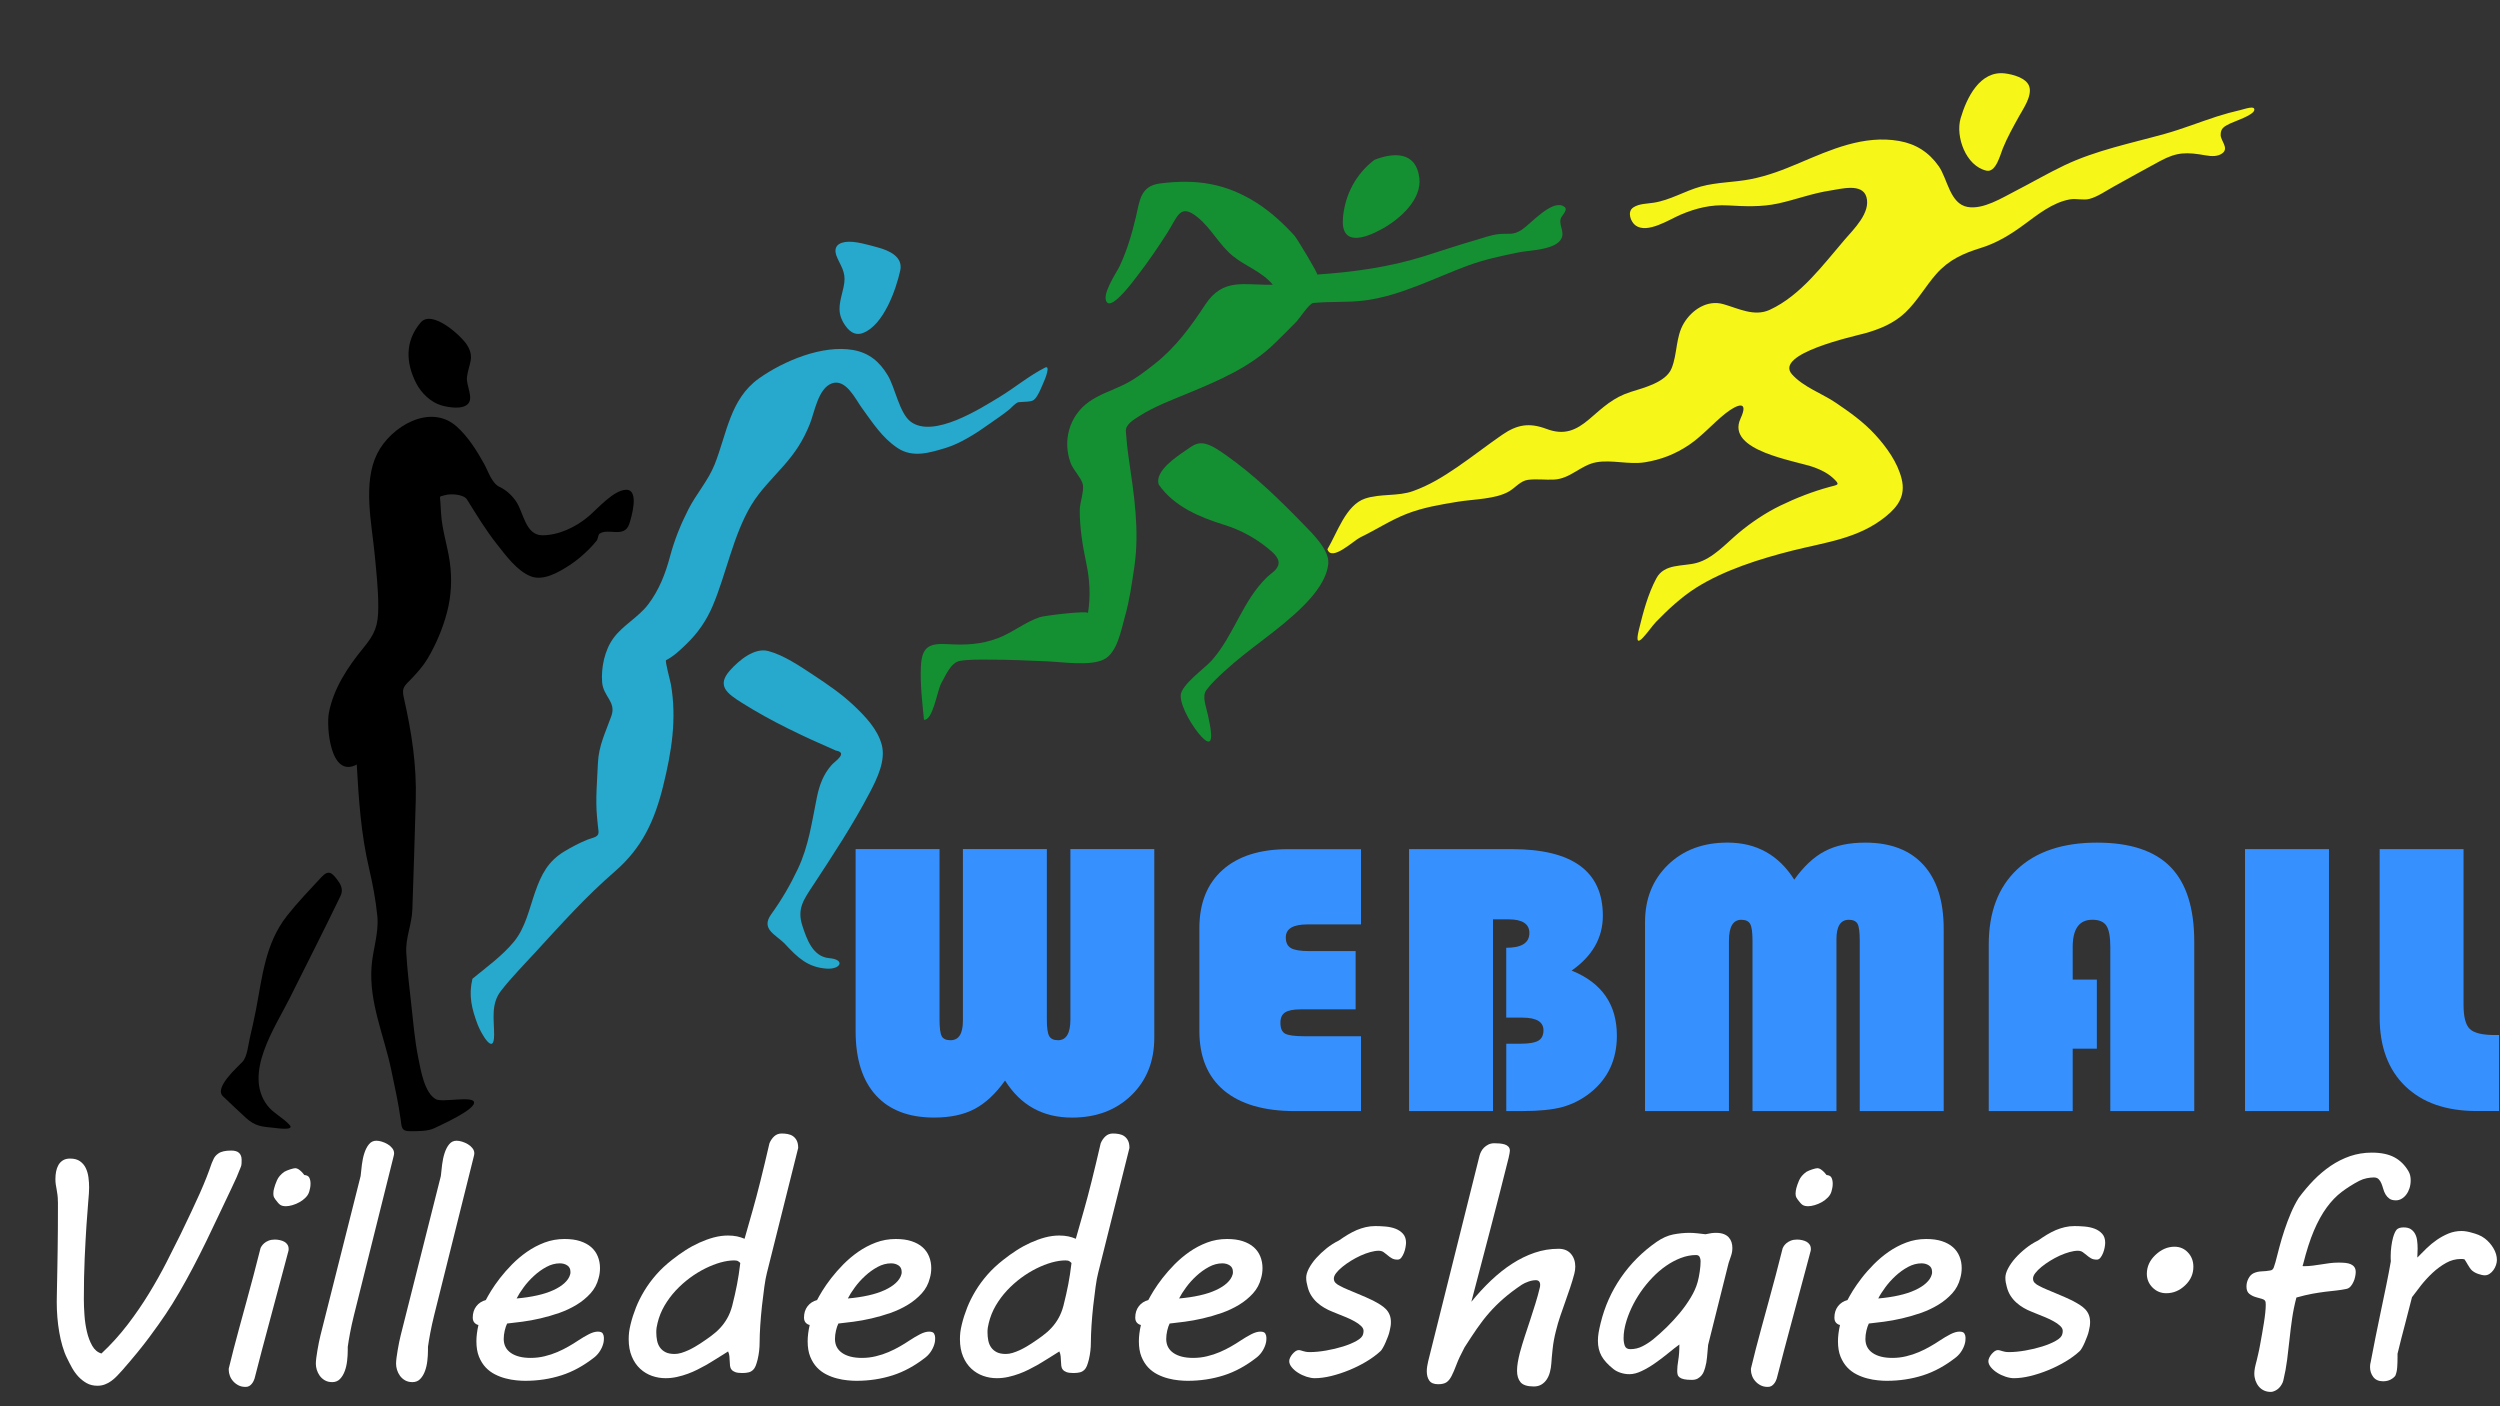<?xml version="1.0" encoding="utf-8"?>
<!-- Generator: Adobe Illustrator 17.0.0, SVG Export Plug-In . SVG Version: 6.00 Build 0)  -->
<!DOCTYPE svg PUBLIC "-//W3C//DTD SVG 1.1//EN" "http://www.w3.org/Graphics/SVG/1.1/DTD/svg11.dtd">
<svg version="1.1" id="Calque_1" xmlns="http://www.w3.org/2000/svg" xmlns:xlink="http://www.w3.org/1999/xlink" x="0px" y="0px"
	 width="80px" height="45px" viewBox="0 0 80 45" enable-background="new 0 0 80 45" xml:space="preserve">
<rect x="0" y="0" width="80" height="45" fill="#333333" stroke="none"/>
<g id="HATCH">
	<path d="M7.143,35.089c-0.316-0.268,0.456-0.938,0.619-1.114c0.148-0.16,0.183-0.545,0.232-0.757
		c0.067-0.294,0.136-0.588,0.193-0.884c0.207-1.071,0.296-2.135,0.994-3.025c0.338-0.43,0.725-0.832,1.097-1.233
		c0.235-0.254,0.343-0.161,0.543,0.115c0.109,0.151,0.159,0.304,0.077,0.476c-0.528,1.096-1.082,2.18-1.624,3.268
		c-0.469,0.941-1.491,2.41-0.723,3.435C8.74,35.62,9.058,35.764,9.268,36c0.169,0.189-0.409,0.1-0.501,0.091
		c-0.4-0.039-0.602-0.051-0.899-0.321C7.623,35.547,7.384,35.317,7.143,35.089z"/>
</g>
<g id="HATCH_1_">
	<path d="M11.416,24.465c0.064,1.13,0.135,2.214,0.393,3.319c0.117,0.504,0.217,1.022,0.266,1.537
		c0.052,0.539-0.149,1.081-0.186,1.615c-0.081,1.154,0.397,2.187,0.628,3.288c0.11,0.525,0.23,1.065,0.304,1.597
		c0.035,0.25,0.019,0.377,0.293,0.377c0.237,0,0.575,0.009,0.788-0.098c0.173-0.086,1.332-0.596,1.266-0.837
		c-0.054-0.196-1.005,0.018-1.21-0.084c-0.375-0.188-0.496-0.947-0.571-1.316c-0.119-0.582-0.164-1.176-0.231-1.765
		c-0.061-0.536-0.124-1.069-0.155-1.608c-0.028-0.491,0.178-0.896,0.195-1.395c0.041-1.156,0.074-2.314,0.108-3.47
		c0.033-1.144-0.13-2.184-0.382-3.3c-0.077-0.34,0.024-0.372,0.258-0.619c0.176-0.185,0.367-0.403,0.498-0.622
		c0.274-0.46,0.493-0.977,0.628-1.496c0.137-0.526,0.162-1.065,0.088-1.601c-0.072-0.516-0.251-1.043-0.28-1.561
		c-0.007-0.124-0.014-0.247-0.023-0.37c-0.017-0.219-0.034-0.152,0.142-0.209c0.184-0.059,0.606-0.032,0.712,0.138
		c0.3,0.483,0.599,0.977,0.952,1.424c0.285,0.36,0.652,0.87,1.098,1.037c0.405,0.152,0.901-0.146,1.238-0.364
		c0.211-0.137,0.433-0.326,0.611-0.504c0.091-0.091,0.172-0.181,0.252-0.281c0.036-0.045,0.046-0.188,0.089-0.218
		c0.28-0.195,0.795,0.156,0.952-0.314c0.067-0.203,0.332-1.092-0.095-1.092c-0.398,0-0.92,0.606-1.209,0.851
		c-0.395,0.336-0.949,0.605-1.474,0.605c-0.548,0-0.603-0.73-0.845-1.085c-0.131-0.192-0.313-0.362-0.526-0.462
		c-0.25-0.117-0.359-0.489-0.491-0.729c-0.231-0.421-0.522-0.882-0.884-1.205c-0.845-0.754-2.109,0-2.542,0.867
		c-0.469,0.938-0.176,2.23-0.081,3.229c0.053,0.556,0.115,1.111,0.115,1.67c0,0.614-0.106,0.868-0.481,1.325
		c-0.496,0.604-0.951,1.293-1.1,2.071C10.44,23.244,10.565,24.921,11.416,24.465z"/>
</g>
<g id="HATCH_2_">
	<path d="M13.454,10.329c0.358-0.448,1.303,0.412,1.49,0.709c0.255,0.404,0.056,0.6,0,1.022c-0.036,0.271,0.218,0.663,0.034,0.862
		c-0.178,0.193-0.628,0.115-0.854,0.05c-0.335-0.096-0.645-0.395-0.803-0.704C12.98,11.605,12.959,10.918,13.454,10.329z"/>
</g>
<g id="HATCH_3_">
	<path fill="#26A9CC" d="M15.118,31.32c-0.129,0.536-0.022,0.962,0.165,1.462c0.103,0.274,0.529,1.03,0.529,0.335
		c0-0.511-0.11-0.988,0.224-1.416c0.339-0.433,0.733-0.834,1.105-1.238c0.823-0.896,1.61-1.777,2.532-2.574
		c0.874-0.756,1.275-1.629,1.549-2.741c0.268-1.089,0.439-2.132,0.248-3.243c-0.02-0.119-0.198-0.757-0.155-0.779
		c0.244-0.127,0.439-0.313,0.636-0.502c0.377-0.361,0.66-0.77,0.862-1.252c0.434-1.035,0.652-2.25,1.229-3.211
		c0.275-0.458,0.673-0.846,1.024-1.245c0.39-0.443,0.629-0.806,0.849-1.349c0.149-0.369,0.265-1.145,0.708-1.3
		c0.447-0.156,0.751,0.504,0.951,0.779c0.343,0.471,0.653,0.961,1.146,1.289c0.486,0.324,1.02,0.155,1.531,0.002
		c0.491-0.147,1.008-0.485,1.42-0.78c0.212-0.151,0.435-0.296,0.635-0.461c0.074-0.062,0.195-0.212,0.291-0.226
		c0.117-0.017,0.388-0.001,0.482-0.07c0.14-0.101,0.277-0.483,0.347-0.639c0.015-0.032,0.199-0.488,0.017-0.398
		c-0.5,0.25-0.966,0.641-1.447,0.933c-0.62,0.377-2.127,1.343-2.854,0.798c-0.361-0.271-0.498-1.092-0.734-1.484
		c-0.263-0.438-0.599-0.72-1.108-0.81c-0.981-0.173-2.231,0.352-3.014,0.91c-0.926,0.66-1.026,1.769-1.417,2.75
		c-0.209,0.526-0.592,0.947-0.846,1.449c-0.246,0.484-0.441,0.97-0.581,1.494c-0.149,0.556-0.349,1.075-0.7,1.538
		c-0.315,0.413-0.804,0.661-1.109,1.075c-0.284,0.385-0.403,0.949-0.364,1.423c0.037,0.45,0.455,0.619,0.296,1.069
		c-0.187,0.529-0.408,0.945-0.432,1.52c-0.024,0.56-0.081,1.146-0.029,1.705c0.014,0.151,0.028,0.302,0.047,0.453
		c0.027,0.214-0.169,0.208-0.356,0.284c-0.251,0.103-0.488,0.227-0.721,0.366c-0.534,0.317-0.75,0.74-0.951,1.313
		c-0.186,0.532-0.308,1.133-0.672,1.579C16.079,30.582,15.569,30.949,15.118,31.32z"/>
</g>
<g id="HATCH_4_">
	<path fill="#26A9CC" d="M26.745,24.017c-1.026-0.446-2.053-0.927-3-1.524c-0.475-0.299-0.829-0.549-0.379-1.048
		c0.284-0.314,0.773-0.729,1.218-0.612c0.5,0.132,1.019,0.487,1.446,0.769c0.447,0.295,0.891,0.596,1.282,0.965
		c0.369,0.349,0.774,0.765,0.906,1.274c0.129,0.498-0.152,1.076-0.38,1.511c-0.539,1.031-1.181,2.006-1.819,2.978
		c-0.3,0.456-0.52,0.747-0.344,1.291c0.144,0.444,0.337,0.994,0.862,1.04c0.523,0.046,0.367,0.366-0.086,0.335
		c-0.602-0.042-0.925-0.352-1.322-0.779c-0.288-0.309-0.803-0.473-0.448-0.964c0.329-0.455,0.612-0.942,0.852-1.451
		c0.347-0.736,0.445-1.493,0.606-2.281c0.081-0.396,0.206-0.745,0.479-1.048C26.733,24.349,27.144,24.088,26.745,24.017z"/>
</g>
<g id="HATCH_5_">
	<path fill="#26A9CC" d="M28.806,8.665c-0.137,0.614-0.531,1.727-1.179,1.986c-0.29,0.116-0.494-0.079-0.636-0.323
		c-0.231-0.397-0.093-0.705,0-1.126c0.093-0.419-0.016-0.57-0.19-0.933c-0.134-0.279-0.069-0.475,0.24-0.524
		c0.303-0.048,0.758,0.095,1.053,0.174C28.446,8.014,28.911,8.216,28.806,8.665z"/>
</g>
<g id="HATCH_6_">
	<path fill="#149033" d="M29.567,23.031c-0.055-0.565-0.124-1.137-0.098-1.706c0.03-0.644,0.276-0.75,0.885-0.711
		c0.539,0.034,1.064,0.004,1.573-0.19c0.483-0.184,0.855-0.506,1.342-0.673c0.157-0.054,1.56-0.221,1.546-0.131
		c0.088-0.549,0.059-1.065-0.056-1.608c-0.116-0.549-0.207-1.114-0.207-1.677c0-0.242,0.138-0.603,0.101-0.821
		c-0.034-0.201-0.311-0.479-0.389-0.689c-0.27-0.719-0.049-1.516,0.583-1.967c0.326-0.233,0.73-0.363,1.089-0.535
		c0.369-0.177,0.695-0.427,1.016-0.68c0.668-0.526,1.149-1.184,1.611-1.888c0.58-0.884,1.255-0.62,2.167-0.644
		c-0.355-0.427-0.86-0.579-1.278-0.919c-0.435-0.355-0.688-0.879-1.123-1.235c-0.574-0.47-0.641-0.029-0.98,0.501
		C37.052,7.923,36.737,8.383,36.4,8.82c-0.09,0.117-0.775,1.056-0.969,0.862c-0.219-0.219,0.311-0.975,0.403-1.176
		c0.231-0.501,0.384-1.007,0.51-1.543c0.128-0.545,0.146-1.013,0.78-1.093c1.153-0.146,2.094-0.008,3.082,0.617
		c0.446,0.282,0.86,0.661,1.213,1.05c0.093,0.103,0.777,1.245,0.731,1.248c1.144-0.076,2.298-0.236,3.397-0.578
		c0.551-0.172,1.101-0.36,1.656-0.519c0.249-0.072,0.506-0.171,0.764-0.197c0.328-0.033,0.446,0.05,0.738-0.144
		c0.267-0.178,0.92-0.926,1.299-0.762c0.185,0.08,0.072,0.202-0.028,0.347c-0.144,0.209,0.102,0.459-0.006,0.692
		c-0.174,0.377-1.02,0.381-1.355,0.449c-0.574,0.116-1.122,0.231-1.672,0.436c-1.062,0.396-2.14,0.96-3.274,1.106
		c-0.542,0.07-1.1,0.025-1.646,0.081c-0.128,0.013-0.436,0.489-0.533,0.592c-0.213,0.225-0.439,0.439-0.658,0.658
		c-0.788,0.788-1.804,1.219-2.813,1.637c-0.537,0.223-1.088,0.427-1.579,0.742c-0.169,0.108-0.43,0.262-0.413,0.481
		c0.023,0.277,0.048,0.554,0.088,0.829c0.171,1.17,0.357,2.331,0.183,3.51c-0.079,0.533-0.154,1.075-0.303,1.595
		c-0.118,0.412-0.243,1.163-0.683,1.368c-0.45,0.209-1.266,0.079-1.747,0.057c-0.657-0.03-1.319-0.059-1.977-0.057
		c-0.286,0.001-0.596-0.008-0.878,0.042c-0.283,0.05-0.454,0.476-0.59,0.714C29.989,22.1,29.85,23.072,29.567,23.031L29.567,23.031z
		"/>
</g>
<g id="HATCH_7_">
	<path fill="#149033" d="M38.528,15.381L38.528,15.381z"/>
</g>
<g id="HATCH_8_">
	<path fill="#149033" d="M37.078,15.504c-0.133-0.427,0.566-0.887,0.857-1.084c0.191-0.129,0.328-0.257,0.56-0.232
		c0.239,0.025,0.524,0.228,0.715,0.362c0.922,0.644,1.73,1.434,2.511,2.238c0.278,0.285,0.826,0.817,0.784,1.249
		c-0.049,0.504-0.43,0.978-0.774,1.327c-0.776,0.788-1.736,1.364-2.548,2.115c-0.205,0.189-0.409,0.376-0.577,0.599
		c-0.154,0.203-0.005,0.544,0.043,0.784c0.048,0.239,0.301,1.235-0.189,0.725c-0.261-0.271-0.678-0.937-0.678-1.325
		c0-0.339,0.774-0.877,0.996-1.13c0.723-0.824,0.982-1.913,1.778-2.673c0.137-0.131,0.275-0.187,0.343-0.361
		c0.087-0.223-0.177-0.431-0.328-0.554c-0.403-0.33-0.885-0.591-1.383-0.745C38.4,16.554,37.57,16.213,37.078,15.504z"/>
</g>
<g id="HATCH_9_">
	<path fill="#149033" d="M43.984,5.114c-0.584,0.439-0.94,1.104-1.008,1.837c-0.089,0.953,0.695,0.684,1.262,0.368
		c0.551-0.307,1.27-0.931,1.18-1.634C45.31,4.847,44.603,4.872,43.984,5.114z"/>
</g>
<g id="HATCH_10_">
	<path fill="#F7F619" d="M42.477,17.576c0.134,0.41,0.835-0.276,1.053-0.381c0.497-0.238,0.961-0.547,1.477-0.749
		c0.531-0.209,1.082-0.298,1.643-0.391c0.49-0.081,1.222-0.079,1.649-0.336c0.194-0.117,0.363-0.335,0.596-0.364
		c0.283-0.035,0.548,0.005,0.829-0.008c0.531-0.026,0.858-0.464,1.355-0.554c0.498-0.09,1.04,0.082,1.557,0
		c0.519-0.083,0.979-0.263,1.414-0.557c0.431-0.292,0.76-0.686,1.165-1.006c0.38-0.299,0.758-0.431,0.482,0.164
		c-0.483,1.04,1.776,1.347,2.36,1.562c0.214,0.079,0.43,0.185,0.599,0.341c0.246,0.227,0.161,0.211-0.105,0.283
		c-0.554,0.151-1.066,0.351-1.583,0.601c-0.466,0.226-0.937,0.542-1.334,0.875c-0.403,0.338-0.819,0.814-1.341,0.957
		c-0.445,0.122-1.034,0.011-1.292,0.497c-0.272,0.513-0.419,1.082-0.557,1.643c-0.201,0.821,0.331-0.027,0.549-0.253
		c0.38-0.393,0.819-0.799,1.282-1.092c0.902-0.569,2.051-0.928,3.078-1.188c1.059-0.268,2.118-0.38,2.998-1.097
		c0.399-0.325,0.63-0.67,0.502-1.196c-0.129-0.53-0.485-1.022-0.849-1.419c-0.369-0.403-0.809-0.716-1.259-1.02
		c-0.449-0.304-1.032-0.499-1.399-0.907c-0.596-0.662,1.989-1.221,2.329-1.315c0.476-0.132,0.936-0.322,1.298-0.668
		c0.382-0.364,0.641-0.836,0.987-1.229c0.401-0.455,0.867-0.663,1.432-0.837c0.515-0.159,0.961-0.437,1.391-0.754
		c0.433-0.32,0.904-0.698,1.449-0.797c0.209-0.038,0.434,0.037,0.633-0.017c0.264-0.072,0.513-0.25,0.751-0.381
		c0.501-0.277,0.999-0.557,1.503-0.828c0.553-0.298,0.857-0.29,1.47-0.182c0.179,0.031,0.395,0.044,0.542-0.081
		c0.189-0.162-0.068-0.391-0.07-0.571c-0.002-0.211,0.104-0.273,0.307-0.371c0.138-0.067,0.737-0.262,0.769-0.424
		c0.032-0.166-0.304-0.037-0.435-0.007c-0.26,0.06-0.512,0.128-0.766,0.21c-0.551,0.178-1.097,0.397-1.653,0.552
		c-1.081,0.302-2.21,0.526-3.228,1.012c-0.529,0.253-1.033,0.547-1.554,0.815c-0.432,0.221-1.034,0.603-1.537,0.515
		c-0.57-0.1-0.642-0.903-0.925-1.305c-0.316-0.449-0.733-0.714-1.273-0.808c-1.123-0.194-2.169,0.273-3.181,0.703
		c-0.528,0.224-1.01,0.413-1.575,0.523c-0.519,0.101-1.066,0.092-1.576,0.231c-0.526,0.143-0.976,0.436-1.523,0.521
		c-0.212,0.033-0.459,0.026-0.647,0.151c-0.205,0.137-0.081,0.465,0.076,0.577c0.378,0.27,1.076-0.191,1.434-0.344
		c0.497-0.212,0.975-0.329,1.52-0.299c0.543,0.031,1.072,0.055,1.608-0.062c0.559-0.122,1.102-0.33,1.67-0.414
		c0.338-0.05,1.024-0.248,1.154,0.209c0.142,0.498-0.403,1.023-0.692,1.358c-0.702,0.816-1.41,1.79-2.399,2.249
		c-0.5,0.232-1.014-0.047-1.494-0.182c-0.512-0.143-1.001,0.184-1.258,0.612c-0.265,0.441-0.202,0.979-0.394,1.448
		c-0.182,0.446-0.897,0.62-1.308,0.751c-0.56,0.178-0.88,0.49-1.313,0.861c-0.435,0.373-0.814,0.534-1.375,0.324
		c-0.556-0.208-0.94-0.148-1.434,0.194c-0.484,0.335-0.947,0.697-1.433,1.03c-0.454,0.31-0.893,0.579-1.41,0.764
		c-0.489,0.175-1.04,0.075-1.53,0.238C43.064,16.159,42.787,17.062,42.477,17.576z"/>
</g>
<g id="HATCH_11_">
	<path fill="#F7F619" d="M63.569,5.462c0.299,0.063,0.435-0.499,0.52-0.71c0.146-0.361,0.328-0.681,0.515-1.021
		c0.135-0.246,0.434-0.665,0.331-0.968c-0.092-0.272-0.532-0.385-0.779-0.414c-0.799-0.094-1.223,0.776-1.417,1.439
		C62.571,4.367,62.904,5.313,63.569,5.462z"/>
</g>
<g enable-background="new    ">
	<path fill="#FFFFFF" d="M1.852,38.452c0-0.079-0.004-0.15-0.012-0.211c-0.008-0.062-0.018-0.12-0.027-0.175
		c-0.01-0.055-0.02-0.108-0.028-0.161c-0.008-0.054-0.012-0.111-0.012-0.175c0-0.082,0.007-0.163,0.022-0.241
		c0.015-0.077,0.04-0.147,0.075-0.209c0.035-0.061,0.082-0.11,0.142-0.148s0.136-0.058,0.229-0.058c0.133,0,0.239,0.028,0.318,0.085
		c0.08,0.056,0.141,0.128,0.184,0.216c0.043,0.088,0.072,0.188,0.087,0.299c0.015,0.111,0.022,0.222,0.022,0.331
		c0,0.096-0.009,0.245-0.028,0.447c-0.018,0.202-0.037,0.454-0.057,0.756c-0.02,0.302-0.039,0.652-0.057,1.05
		c-0.018,0.398-0.027,0.838-0.027,1.318c0,0.152,0.007,0.323,0.02,0.51c0.013,0.188,0.04,0.366,0.08,0.535
		c0.04,0.169,0.096,0.317,0.169,0.445c0.073,0.128,0.171,0.21,0.294,0.246c0.305-0.285,0.584-0.594,0.838-0.925
		c0.254-0.332,0.483-0.667,0.689-1.005c0.206-0.339,0.392-0.67,0.558-0.995s0.315-0.622,0.448-0.891
		c0.126-0.262,0.24-0.5,0.341-0.714s0.192-0.412,0.274-0.595c0.081-0.183,0.152-0.353,0.214-0.51s0.117-0.31,0.167-0.455
		c0.014-0.033,0.035-0.081,0.065-0.145c0.03-0.063,0.078-0.117,0.145-0.164c0.086-0.063,0.224-0.095,0.413-0.095
		c0.116,0,0.201,0.025,0.254,0.077s0.08,0.124,0.08,0.217c0,0.033,0,0.072-0.002,0.116c-0.001,0.045-0.011,0.086-0.027,0.122
		c-0.076,0.202-0.177,0.434-0.304,0.694c-0.126,0.261-0.257,0.536-0.393,0.828c-0.129,0.275-0.264,0.557-0.403,0.844
		c-0.14,0.286-0.282,0.568-0.428,0.846c-0.146,0.276-0.292,0.542-0.44,0.796c-0.147,0.253-0.292,0.486-0.435,0.698
		c-0.126,0.189-0.299,0.433-0.518,0.729c-0.219,0.297-0.509,0.652-0.871,1.066c-0.056,0.063-0.113,0.124-0.169,0.182
		c-0.057,0.059-0.116,0.11-0.179,0.157c-0.063,0.046-0.131,0.084-0.204,0.111c-0.073,0.028-0.153,0.043-0.239,0.043
		c-0.133,0-0.249-0.028-0.349-0.085s-0.188-0.127-0.266-0.211c-0.078-0.085-0.145-0.179-0.202-0.281
		c-0.056-0.103-0.108-0.202-0.154-0.299c-0.06-0.119-0.11-0.25-0.151-0.393c-0.042-0.143-0.076-0.291-0.102-0.445
		c-0.027-0.154-0.047-0.312-0.06-0.473s-0.02-0.319-0.02-0.476c0-0.02,0-0.078,0.002-0.177c0.001-0.098,0.004-0.224,0.007-0.378
		s0.006-0.329,0.01-0.524s0.007-0.4,0.01-0.614c0.003-0.214,0.005-0.433,0.007-0.657c0.001-0.224,0.002-0.438,0.002-0.644V38.452z"
		/>
	<path fill="#FFFFFF" d="M7.475,43.174c0.05-0.192,0.109-0.417,0.179-0.672c0.07-0.256,0.144-0.525,0.222-0.812
		c0.078-0.285,0.157-0.577,0.236-0.875c0.08-0.299,0.154-0.589,0.224-0.871c0.003-0.013,0.015-0.035,0.035-0.066
		c0.02-0.032,0.048-0.063,0.084-0.095s0.083-0.059,0.139-0.082c0.057-0.023,0.123-0.035,0.199-0.035
		c0.056,0,0.111,0.006,0.164,0.018s0.101,0.029,0.142,0.052c0.042,0.023,0.075,0.055,0.1,0.093c0.024,0.038,0.037,0.082,0.037,0.132
		c0,0.01,0,0.021,0,0.032s-0.002,0.022-0.005,0.032l-0.14,0.527c-0.156,0.59-0.314,1.183-0.475,1.775
		c-0.161,0.594-0.318,1.189-0.47,1.786c-0.007,0.021-0.017,0.045-0.03,0.075c-0.013,0.029-0.032,0.06-0.055,0.089
		c-0.023,0.03-0.052,0.055-0.084,0.075c-0.033,0.02-0.073,0.029-0.12,0.029c-0.086,0-0.163-0.017-0.229-0.052
		s-0.123-0.079-0.169-0.132c-0.047-0.053-0.082-0.111-0.104-0.174c-0.023-0.063-0.035-0.123-0.035-0.18c0-0.017,0-0.031,0-0.045
		c0-0.013,0.003-0.027,0.01-0.044L7.475,43.174z M8.773,38.024c0.017-0.069,0.046-0.154,0.09-0.254
		c0.043-0.1,0.119-0.188,0.229-0.269c0.053-0.03,0.118-0.058,0.194-0.082s0.131-0.037,0.164-0.037s0.067,0.012,0.102,0.034
		c0.035,0.023,0.065,0.049,0.092,0.075c0.033,0.033,0.064,0.069,0.094,0.109c0.083,0.007,0.137,0.036,0.162,0.09
		c0.025,0.053,0.037,0.116,0.037,0.188c0,0.054-0.005,0.102-0.015,0.145c-0.01,0.043-0.018,0.078-0.025,0.104
		c-0.02,0.069-0.058,0.134-0.114,0.191c-0.057,0.059-0.121,0.107-0.194,0.149c-0.073,0.041-0.149,0.074-0.229,0.097
		c-0.08,0.023-0.149,0.035-0.209,0.035c-0.077,0-0.135-0.014-0.177-0.04s-0.094-0.083-0.157-0.169
		c-0.037-0.05-0.057-0.089-0.063-0.117c-0.005-0.028-0.007-0.052-0.007-0.072c0-0.036,0.002-0.068,0.007-0.097
		C8.761,38.078,8.767,38.051,8.773,38.024z"/>
	<path fill="#FFFFFF" d="M11.581,37.264c0.017-0.133,0.043-0.256,0.08-0.368c0.037-0.113,0.085-0.207,0.147-0.281
		c0.061-0.075,0.14-0.112,0.236-0.112c0.053,0,0.112,0.01,0.177,0.03c0.064,0.02,0.126,0.047,0.184,0.082
		c0.058,0.034,0.107,0.077,0.146,0.127c0.04,0.05,0.06,0.104,0.06,0.164c0,0.026-0.005,0.057-0.015,0.092s-0.018,0.069-0.025,0.102
		l-1.244,4.985c-0.05,0.199-0.091,0.389-0.125,0.569s-0.058,0.329-0.074,0.445v0.119c0,0.1-0.007,0.209-0.02,0.326
		c-0.013,0.118-0.038,0.228-0.075,0.328c-0.037,0.102-0.087,0.186-0.152,0.254c-0.064,0.068-0.148,0.102-0.251,0.102
		c-0.089,0-0.167-0.019-0.234-0.057s-0.121-0.087-0.164-0.146c-0.043-0.061-0.075-0.124-0.095-0.192
		c-0.02-0.067-0.03-0.132-0.03-0.191c0-0.053,0.005-0.118,0.015-0.196c0.01-0.078,0.022-0.159,0.037-0.243
		c0.015-0.085,0.031-0.17,0.047-0.254c0.017-0.085,0.033-0.158,0.05-0.222l1.284-5.094C11.551,37.519,11.564,37.396,11.581,37.264z"
		/>
	<path fill="#FFFFFF" d="M14.148,37.264c0.017-0.133,0.043-0.256,0.08-0.368c0.037-0.113,0.085-0.207,0.147-0.281
		c0.061-0.075,0.14-0.112,0.236-0.112c0.053,0,0.112,0.01,0.177,0.03c0.064,0.02,0.126,0.047,0.184,0.082
		c0.058,0.034,0.107,0.077,0.146,0.127c0.04,0.05,0.06,0.104,0.06,0.164c0,0.026-0.005,0.057-0.015,0.092s-0.018,0.069-0.025,0.102
		l-1.244,4.985c-0.05,0.199-0.091,0.389-0.125,0.569s-0.058,0.329-0.074,0.445v0.119c0,0.1-0.007,0.209-0.02,0.326
		c-0.013,0.118-0.038,0.228-0.075,0.328c-0.037,0.102-0.087,0.186-0.152,0.254c-0.064,0.068-0.148,0.102-0.251,0.102
		c-0.089,0-0.167-0.019-0.234-0.057s-0.121-0.087-0.164-0.146c-0.043-0.061-0.075-0.124-0.095-0.192
		c-0.02-0.067-0.03-0.132-0.03-0.191c0-0.053,0.005-0.118,0.015-0.196c0.01-0.078,0.022-0.159,0.037-0.243
		c0.015-0.085,0.031-0.17,0.047-0.254c0.017-0.085,0.033-0.158,0.05-0.222l1.284-5.094C14.118,37.519,14.131,37.396,14.148,37.264z"
		/>
	<path fill="#FFFFFF" d="M15.128,42.163c0-0.143,0.038-0.264,0.114-0.363c0.076-0.099,0.178-0.165,0.304-0.198
		c0.037-0.073,0.093-0.172,0.169-0.296c0.077-0.125,0.171-0.26,0.284-0.406c0.113-0.146,0.242-0.292,0.386-0.439
		c0.145-0.147,0.304-0.282,0.478-0.403c0.174-0.121,0.361-0.22,0.562-0.296s0.414-0.114,0.64-0.114c0.192,0,0.36,0.022,0.502,0.069
		s0.261,0.111,0.354,0.194s0.163,0.182,0.209,0.296s0.07,0.238,0.07,0.37c0,0.113-0.015,0.221-0.045,0.323
		c-0.046,0.187-0.133,0.349-0.259,0.488c-0.126,0.139-0.274,0.261-0.445,0.365s-0.357,0.191-0.558,0.262
		c-0.201,0.069-0.401,0.127-0.602,0.174c-0.201,0.046-0.394,0.082-0.58,0.106c-0.186,0.025-0.347,0.044-0.483,0.058
		c-0.03,0.06-0.056,0.135-0.077,0.227c-0.021,0.091-0.032,0.18-0.032,0.266c0,0.192,0.076,0.342,0.229,0.448
		c0.152,0.105,0.363,0.159,0.632,0.159c0.156,0,0.305-0.018,0.448-0.053c0.143-0.034,0.278-0.079,0.406-0.134
		c0.127-0.055,0.248-0.114,0.361-0.18c0.113-0.064,0.215-0.128,0.309-0.191c0.119-0.079,0.233-0.146,0.341-0.201
		s0.203-0.082,0.286-0.082s0.136,0.021,0.159,0.063c0.023,0.041,0.035,0.085,0.035,0.132c0,0.026,0,0.052-0.002,0.076
		c-0.001,0.025-0.004,0.046-0.007,0.063c-0.017,0.087-0.05,0.173-0.1,0.259s-0.113,0.161-0.189,0.224
		c-0.345,0.272-0.699,0.466-1.063,0.582s-0.75,0.175-1.162,0.175c-0.08,0-0.173-0.005-0.281-0.016
		c-0.107-0.01-0.22-0.029-0.336-0.06c-0.116-0.029-0.23-0.072-0.343-0.129s-0.213-0.131-0.301-0.224
		c-0.088-0.094-0.159-0.208-0.214-0.344c-0.055-0.136-0.082-0.3-0.082-0.492c0-0.156,0.021-0.33,0.065-0.522
		c-0.043-0.007-0.084-0.029-0.122-0.067S15.128,42.236,15.128,42.163z M18.244,40.785c0.006-0.017,0.01-0.031,0.01-0.045
		c0-0.013,0-0.027,0-0.044c0-0.09-0.033-0.157-0.1-0.202s-0.146-0.067-0.239-0.067c-0.146,0-0.29,0.039-0.43,0.115
		c-0.141,0.076-0.274,0.171-0.398,0.286c-0.125,0.114-0.235,0.236-0.331,0.368c-0.097,0.131-0.171,0.249-0.224,0.355
		c0.239-0.021,0.458-0.053,0.657-0.098c0.199-0.044,0.373-0.101,0.52-0.169c0.147-0.067,0.267-0.144,0.358-0.229
		S18.217,40.882,18.244,40.785z"/>
	<path fill="#FFFFFF" d="M20.179,42.377c0.043-0.179,0.101-0.357,0.172-0.537c0.071-0.179,0.16-0.356,0.266-0.532
		c0.106-0.176,0.232-0.348,0.378-0.515c0.146-0.168,0.317-0.327,0.513-0.48c0.132-0.105,0.272-0.206,0.42-0.301
		c0.147-0.095,0.298-0.177,0.45-0.246c0.153-0.069,0.306-0.125,0.46-0.167c0.154-0.041,0.306-0.062,0.455-0.062
		c0.11,0,0.207,0.009,0.292,0.027c0.084,0.018,0.165,0.044,0.241,0.077c0.033-0.116,0.122-0.429,0.266-0.936
		c0.145-0.508,0.321-1.214,0.53-2.119c0.037-0.09,0.088-0.164,0.154-0.225c0.066-0.06,0.146-0.089,0.239-0.089
		c0.066,0,0.131,0.006,0.194,0.018s0.12,0.034,0.169,0.069s0.089,0.082,0.119,0.142s0.045,0.138,0.045,0.234l-1,3.994
		c-0.03,0.113-0.058,0.265-0.084,0.455c-0.026,0.191-0.051,0.393-0.075,0.604c-0.023,0.213-0.042,0.423-0.055,0.63
		s-0.02,0.386-0.02,0.534c0,0.187-0.021,0.37-0.064,0.553c-0.02,0.079-0.041,0.146-0.062,0.201c-0.022,0.055-0.051,0.1-0.087,0.135
		c-0.037,0.034-0.082,0.06-0.137,0.074s-0.124,0.022-0.207,0.022c-0.096,0-0.171-0.01-0.224-0.03
		c-0.053-0.02-0.093-0.047-0.119-0.082c-0.027-0.034-0.042-0.074-0.047-0.119s-0.008-0.093-0.01-0.145
		c-0.002-0.051-0.005-0.104-0.01-0.159s-0.019-0.106-0.042-0.156c-0.04,0.026-0.095,0.062-0.165,0.104
		c-0.069,0.043-0.14,0.087-0.211,0.132s-0.139,0.086-0.202,0.124s-0.109,0.065-0.139,0.082c-0.076,0.043-0.163,0.089-0.259,0.137
		c-0.096,0.049-0.2,0.094-0.311,0.135s-0.227,0.075-0.348,0.102c-0.121,0.027-0.243,0.04-0.366,0.04
		c-0.149,0-0.295-0.024-0.436-0.074c-0.141-0.05-0.267-0.126-0.378-0.229c-0.111-0.103-0.2-0.232-0.266-0.391
		c-0.066-0.157-0.1-0.342-0.1-0.555c0-0.076,0.004-0.151,0.013-0.226C20.14,42.554,20.156,42.471,20.179,42.377z M21.041,42.338
		c-0.027,0.1-0.04,0.195-0.04,0.288c0,0.097,0.008,0.187,0.025,0.271c0.017,0.084,0.047,0.158,0.092,0.221
		c0.044,0.063,0.104,0.114,0.179,0.152c0.075,0.038,0.172,0.057,0.292,0.057c0.066,0,0.138-0.011,0.214-0.034
		s0.152-0.053,0.227-0.087c0.074-0.035,0.144-0.071,0.209-0.109c0.064-0.038,0.12-0.072,0.167-0.103
		c0.126-0.083,0.243-0.164,0.351-0.244c0.107-0.079,0.205-0.165,0.291-0.258c0.086-0.093,0.162-0.197,0.226-0.312
		c0.065-0.114,0.117-0.246,0.157-0.396c0.033-0.133,0.062-0.254,0.087-0.363s0.047-0.216,0.067-0.32
		c0.02-0.104,0.038-0.212,0.055-0.321c0.016-0.109,0.033-0.23,0.049-0.363c-0.017-0.02-0.039-0.039-0.067-0.057
		c-0.028-0.019-0.071-0.027-0.127-0.027c-0.133,0-0.279,0.022-0.438,0.066c-0.159,0.045-0.323,0.109-0.49,0.192
		s-0.332,0.184-0.493,0.303c-0.161,0.12-0.31,0.253-0.448,0.4c-0.138,0.148-0.258,0.31-0.361,0.485
		C21.162,41.956,21.087,42.142,21.041,42.338z"/>
	<path fill="#FFFFFF" d="M25.728,42.163c0-0.143,0.038-0.264,0.114-0.363c0.076-0.099,0.178-0.165,0.304-0.198
		c0.037-0.073,0.093-0.172,0.169-0.296c0.077-0.125,0.171-0.26,0.284-0.406c0.113-0.146,0.242-0.292,0.386-0.439
		c0.145-0.147,0.304-0.282,0.478-0.403c0.174-0.121,0.361-0.22,0.562-0.296s0.414-0.114,0.64-0.114c0.192,0,0.36,0.022,0.502,0.069
		s0.261,0.111,0.354,0.194s0.163,0.182,0.209,0.296s0.07,0.238,0.07,0.37c0,0.113-0.015,0.221-0.045,0.323
		c-0.046,0.187-0.133,0.349-0.259,0.488c-0.126,0.139-0.274,0.261-0.445,0.365s-0.357,0.191-0.558,0.262
		c-0.201,0.069-0.401,0.127-0.602,0.174c-0.201,0.046-0.394,0.082-0.58,0.106c-0.186,0.025-0.347,0.044-0.483,0.058
		c-0.03,0.06-0.056,0.135-0.077,0.227c-0.021,0.091-0.032,0.18-0.032,0.266c0,0.192,0.076,0.342,0.229,0.448
		c0.152,0.105,0.363,0.159,0.632,0.159c0.156,0,0.305-0.018,0.448-0.053c0.143-0.034,0.278-0.079,0.406-0.134
		c0.127-0.055,0.248-0.114,0.361-0.18c0.113-0.064,0.215-0.128,0.309-0.191c0.119-0.079,0.233-0.146,0.341-0.201
		s0.203-0.082,0.286-0.082s0.136,0.021,0.159,0.063c0.023,0.041,0.035,0.085,0.035,0.132c0,0.026,0,0.052-0.002,0.076
		c-0.001,0.025-0.004,0.046-0.007,0.063c-0.017,0.087-0.05,0.173-0.1,0.259s-0.113,0.161-0.189,0.224
		c-0.345,0.272-0.699,0.466-1.063,0.582s-0.75,0.175-1.162,0.175c-0.08,0-0.173-0.005-0.281-0.016
		c-0.107-0.01-0.22-0.029-0.336-0.06c-0.116-0.029-0.23-0.072-0.343-0.129s-0.213-0.131-0.301-0.224
		c-0.088-0.094-0.159-0.208-0.214-0.344c-0.055-0.136-0.082-0.3-0.082-0.492c0-0.156,0.021-0.33,0.065-0.522
		c-0.043-0.007-0.084-0.029-0.122-0.067S25.728,42.236,25.728,42.163z M28.843,40.785c0.006-0.017,0.01-0.031,0.01-0.045
		c0-0.013,0-0.027,0-0.044c0-0.09-0.033-0.157-0.1-0.202s-0.146-0.067-0.239-0.067c-0.146,0-0.29,0.039-0.43,0.115
		c-0.141,0.076-0.274,0.171-0.398,0.286c-0.125,0.114-0.235,0.236-0.331,0.368c-0.097,0.131-0.171,0.249-0.224,0.355
		c0.239-0.021,0.458-0.053,0.657-0.098c0.199-0.044,0.373-0.101,0.52-0.169c0.147-0.067,0.267-0.144,0.358-0.229
		S28.816,40.882,28.843,40.785z"/>
	<path fill="#FFFFFF" d="M30.779,42.377c0.043-0.179,0.101-0.357,0.172-0.537c0.071-0.179,0.16-0.356,0.266-0.532
		c0.106-0.176,0.232-0.348,0.378-0.515c0.146-0.168,0.317-0.327,0.513-0.48c0.132-0.105,0.272-0.206,0.42-0.301
		c0.147-0.095,0.298-0.177,0.45-0.246c0.153-0.069,0.306-0.125,0.46-0.167c0.154-0.041,0.306-0.062,0.455-0.062
		c0.11,0,0.207,0.009,0.292,0.027c0.084,0.018,0.165,0.044,0.241,0.077c0.033-0.116,0.122-0.429,0.266-0.936
		c0.145-0.508,0.321-1.214,0.53-2.119c0.037-0.09,0.088-0.164,0.154-0.225c0.066-0.06,0.146-0.089,0.239-0.089
		c0.066,0,0.131,0.006,0.194,0.018s0.12,0.034,0.169,0.069s0.089,0.082,0.119,0.142s0.045,0.138,0.045,0.234l-1,3.994
		c-0.03,0.113-0.058,0.265-0.084,0.455c-0.026,0.191-0.051,0.393-0.075,0.604c-0.023,0.213-0.042,0.423-0.055,0.63
		s-0.02,0.386-0.02,0.534c0,0.187-0.021,0.37-0.064,0.553c-0.02,0.079-0.041,0.146-0.062,0.201c-0.022,0.055-0.051,0.1-0.087,0.135
		c-0.037,0.034-0.082,0.06-0.137,0.074s-0.124,0.022-0.207,0.022c-0.096,0-0.171-0.01-0.224-0.03
		c-0.053-0.02-0.093-0.047-0.119-0.082c-0.027-0.034-0.042-0.074-0.047-0.119s-0.008-0.093-0.01-0.145
		c-0.002-0.051-0.005-0.104-0.01-0.159s-0.019-0.106-0.042-0.156c-0.04,0.026-0.095,0.062-0.165,0.104
		c-0.069,0.043-0.14,0.087-0.211,0.132s-0.139,0.086-0.202,0.124s-0.109,0.065-0.139,0.082c-0.076,0.043-0.163,0.089-0.259,0.137
		c-0.096,0.049-0.2,0.094-0.311,0.135s-0.227,0.075-0.348,0.102c-0.121,0.027-0.243,0.04-0.366,0.04
		c-0.149,0-0.295-0.024-0.436-0.074c-0.141-0.05-0.267-0.126-0.378-0.229c-0.111-0.103-0.2-0.232-0.266-0.391
		c-0.066-0.157-0.1-0.342-0.1-0.555c0-0.076,0.004-0.151,0.013-0.226C30.74,42.554,30.756,42.471,30.779,42.377z M31.64,42.338
		c-0.027,0.1-0.04,0.195-0.04,0.288c0,0.097,0.008,0.187,0.025,0.271c0.017,0.084,0.047,0.158,0.092,0.221
		c0.044,0.063,0.104,0.114,0.179,0.152c0.075,0.038,0.172,0.057,0.292,0.057c0.066,0,0.138-0.011,0.214-0.034
		s0.152-0.053,0.227-0.087c0.074-0.035,0.144-0.071,0.209-0.109c0.064-0.038,0.12-0.072,0.167-0.103
		c0.126-0.083,0.243-0.164,0.351-0.244c0.107-0.079,0.205-0.165,0.291-0.258c0.086-0.093,0.162-0.197,0.226-0.312
		c0.065-0.114,0.117-0.246,0.157-0.396c0.033-0.133,0.062-0.254,0.087-0.363s0.047-0.216,0.067-0.32
		c0.02-0.104,0.038-0.212,0.055-0.321c0.016-0.109,0.033-0.23,0.049-0.363c-0.017-0.02-0.039-0.039-0.067-0.057
		c-0.028-0.019-0.071-0.027-0.127-0.027c-0.133,0-0.279,0.022-0.438,0.066c-0.159,0.045-0.323,0.109-0.49,0.192
		s-0.332,0.184-0.493,0.303c-0.161,0.12-0.31,0.253-0.448,0.4c-0.138,0.148-0.258,0.31-0.361,0.485
		C31.761,41.956,31.687,42.142,31.64,42.338z"/>
	<path fill="#FFFFFF" d="M36.328,42.163c0-0.143,0.038-0.264,0.114-0.363c0.076-0.099,0.178-0.165,0.304-0.198
		c0.037-0.073,0.093-0.172,0.169-0.296c0.077-0.125,0.171-0.26,0.284-0.406c0.113-0.146,0.242-0.292,0.386-0.439
		c0.145-0.147,0.304-0.282,0.478-0.403c0.174-0.121,0.361-0.22,0.562-0.296s0.414-0.114,0.64-0.114c0.192,0,0.36,0.022,0.502,0.069
		s0.261,0.111,0.354,0.194s0.163,0.182,0.209,0.296s0.07,0.238,0.07,0.37c0,0.113-0.015,0.221-0.045,0.323
		c-0.046,0.187-0.133,0.349-0.259,0.488c-0.126,0.139-0.274,0.261-0.445,0.365s-0.357,0.191-0.558,0.262
		c-0.201,0.069-0.401,0.127-0.602,0.174c-0.201,0.046-0.394,0.082-0.58,0.106c-0.186,0.025-0.347,0.044-0.483,0.058
		c-0.03,0.06-0.056,0.135-0.077,0.227c-0.021,0.091-0.032,0.18-0.032,0.266c0,0.192,0.076,0.342,0.229,0.448
		c0.152,0.105,0.363,0.159,0.632,0.159c0.156,0,0.305-0.018,0.448-0.053c0.143-0.034,0.278-0.079,0.406-0.134
		c0.127-0.055,0.248-0.114,0.361-0.18c0.113-0.064,0.215-0.128,0.309-0.191c0.119-0.079,0.233-0.146,0.341-0.201
		s0.203-0.082,0.286-0.082s0.136,0.021,0.159,0.063c0.023,0.041,0.035,0.085,0.035,0.132c0,0.026,0,0.052-0.002,0.076
		c-0.002,0.025-0.004,0.046-0.008,0.063c-0.017,0.087-0.05,0.173-0.1,0.259s-0.113,0.161-0.189,0.224
		c-0.345,0.272-0.699,0.466-1.063,0.582s-0.75,0.175-1.162,0.175c-0.08,0-0.173-0.005-0.281-0.016
		c-0.107-0.01-0.22-0.029-0.336-0.06c-0.116-0.029-0.23-0.072-0.343-0.129s-0.213-0.131-0.301-0.224
		c-0.088-0.094-0.159-0.208-0.214-0.344c-0.055-0.136-0.082-0.3-0.082-0.492c0-0.156,0.021-0.33,0.065-0.522
		c-0.043-0.007-0.084-0.029-0.122-0.067S36.328,42.236,36.328,42.163z M39.443,40.785c0.006-0.017,0.01-0.031,0.01-0.045
		c0-0.013,0-0.027,0-0.044c0-0.09-0.033-0.157-0.1-0.202s-0.146-0.067-0.239-0.067c-0.146,0-0.29,0.039-0.43,0.115
		c-0.141,0.076-0.274,0.171-0.398,0.286c-0.125,0.114-0.235,0.236-0.331,0.368c-0.097,0.131-0.171,0.249-0.224,0.355
		c0.239-0.021,0.458-0.053,0.657-0.098c0.199-0.044,0.373-0.101,0.52-0.169c0.147-0.067,0.267-0.144,0.358-0.229
		S39.416,40.882,39.443,40.785z"/>
	<path fill="#FFFFFF" d="M41.553,43.203c0.026,0,0.051,0.003,0.072,0.01s0.046,0.015,0.072,0.022
		c0.026,0.009,0.057,0.016,0.09,0.022s0.076,0.01,0.129,0.01c0.156,0,0.329-0.017,0.521-0.05c0.19-0.033,0.37-0.076,0.54-0.129
		c0.169-0.053,0.314-0.113,0.436-0.182s0.189-0.139,0.206-0.212c0.01-0.039,0.015-0.074,0.015-0.104
		c0-0.056-0.027-0.109-0.082-0.161s-0.123-0.101-0.206-0.146c-0.083-0.047-0.173-0.09-0.269-0.13
		c-0.097-0.04-0.187-0.076-0.27-0.109l-0.169-0.069c-0.086-0.033-0.171-0.074-0.254-0.122s-0.16-0.104-0.231-0.167
		c-0.071-0.063-0.134-0.137-0.188-0.221c-0.055-0.085-0.096-0.182-0.122-0.291c-0.014-0.047-0.024-0.093-0.032-0.14
		c-0.009-0.047-0.013-0.096-0.013-0.149c0-0.086,0.029-0.185,0.087-0.296c0.059-0.111,0.136-0.222,0.234-0.331
		c0.098-0.109,0.209-0.214,0.333-0.313c0.125-0.1,0.255-0.182,0.391-0.248c0.1-0.07,0.196-0.133,0.289-0.189
		s0.187-0.104,0.281-0.145c0.094-0.039,0.19-0.071,0.288-0.094c0.098-0.023,0.202-0.035,0.312-0.035c0.1,0,0.207,0.005,0.323,0.015
		s0.222,0.033,0.318,0.069c0.096,0.037,0.177,0.091,0.241,0.162s0.098,0.167,0.098,0.286c0,0.036-0.006,0.085-0.016,0.145
		s-0.026,0.119-0.05,0.179s-0.051,0.111-0.084,0.154s-0.073,0.064-0.12,0.064c-0.076,0-0.139-0.015-0.188-0.045
		c-0.05-0.029-0.095-0.062-0.135-0.097s-0.081-0.067-0.124-0.097c-0.043-0.03-0.097-0.045-0.159-0.045
		c-0.077,0-0.165,0.014-0.267,0.042s-0.205,0.066-0.311,0.114c-0.106,0.049-0.21,0.104-0.312,0.167s-0.192,0.128-0.273,0.194
		c-0.082,0.066-0.147,0.132-0.197,0.196c-0.049,0.064-0.074,0.123-0.074,0.177c0,0.057,0.019,0.103,0.055,0.139
		c0.036,0.037,0.083,0.068,0.14,0.095c0.072,0.04,0.156,0.08,0.251,0.119c0.095,0.04,0.19,0.08,0.286,0.12
		c0.097,0.039,0.19,0.079,0.281,0.119s0.17,0.076,0.236,0.109c0.09,0.047,0.17,0.092,0.241,0.137s0.132,0.094,0.182,0.146
		c0.05,0.054,0.088,0.113,0.114,0.18c0.027,0.066,0.04,0.145,0.04,0.233c0,0.043-0.003,0.087-0.01,0.13s-0.017,0.093-0.03,0.148
		c-0.01,0.05-0.027,0.108-0.052,0.175c-0.025,0.066-0.052,0.132-0.08,0.196c-0.027,0.064-0.057,0.123-0.087,0.174
		c-0.029,0.052-0.055,0.086-0.074,0.103c-0.13,0.119-0.282,0.231-0.458,0.336s-0.359,0.195-0.55,0.273s-0.382,0.14-0.572,0.187
		c-0.191,0.046-0.366,0.069-0.525,0.069c-0.079,0-0.167-0.016-0.264-0.047c-0.096-0.032-0.185-0.073-0.266-0.125
		c-0.082-0.051-0.149-0.109-0.204-0.176s-0.082-0.133-0.082-0.199c0-0.033,0.01-0.07,0.029-0.112
		c0.021-0.041,0.045-0.079,0.075-0.114c0.029-0.035,0.062-0.064,0.097-0.09C41.491,43.216,41.523,43.203,41.553,43.203z"/>
	<path fill="#FFFFFF" d="M49.082,44.367c-0.206,0-0.347-0.045-0.423-0.134c-0.076-0.09-0.114-0.213-0.114-0.368
		c0-0.083,0.008-0.173,0.024-0.269c0.017-0.097,0.038-0.196,0.064-0.299c0.047-0.176,0.1-0.351,0.157-0.525
		c0.058-0.174,0.116-0.35,0.174-0.527c0.059-0.177,0.115-0.354,0.17-0.532c0.055-0.177,0.104-0.355,0.146-0.534
		c0.003-0.017,0.005-0.038,0.005-0.065c0-0.046-0.012-0.082-0.035-0.109c-0.022-0.026-0.058-0.039-0.104-0.039
		c-0.072,0-0.151,0.015-0.236,0.045c-0.084,0.029-0.155,0.063-0.211,0.099c-0.223,0.149-0.418,0.297-0.585,0.443
		c-0.168,0.146-0.321,0.298-0.46,0.457c-0.14,0.159-0.271,0.33-0.396,0.511c-0.125,0.181-0.255,0.379-0.392,0.594
		c-0.115,0.216-0.202,0.399-0.258,0.55c-0.057,0.151-0.109,0.273-0.157,0.366s-0.102,0.16-0.162,0.201
		c-0.06,0.041-0.148,0.063-0.269,0.063c-0.133,0-0.227-0.038-0.281-0.114c-0.055-0.077-0.082-0.176-0.082-0.299
		c0-0.097,0.016-0.204,0.045-0.323l1.643-6.577c0.01-0.04,0.026-0.083,0.05-0.129c0.022-0.047,0.055-0.09,0.094-0.13
		c0.04-0.039,0.088-0.072,0.143-0.1c0.055-0.026,0.116-0.039,0.187-0.039c0.053,0,0.109,0.002,0.169,0.007s0.113,0.016,0.162,0.03
		c0.048,0.015,0.088,0.039,0.119,0.072s0.047,0.076,0.047,0.129c0,0.014-0.003,0.041-0.01,0.082
		c-0.007,0.042-0.017,0.089-0.029,0.142c-0.18,0.72-0.371,1.47-0.575,2.249s-0.41,1.567-0.619,2.363
		c0.202-0.249,0.413-0.477,0.632-0.685c0.219-0.207,0.443-0.386,0.674-0.534c0.23-0.149,0.47-0.267,0.717-0.351
		c0.247-0.085,0.504-0.127,0.769-0.127c0.17,0,0.301,0.054,0.394,0.161c0.093,0.108,0.14,0.245,0.14,0.41
		c0,0.077-0.011,0.151-0.03,0.225c-0.04,0.152-0.085,0.303-0.135,0.45s-0.101,0.296-0.154,0.445
		c-0.053,0.148-0.105,0.301-0.159,0.455c-0.053,0.154-0.1,0.313-0.139,0.475c-0.054,0.209-0.09,0.407-0.109,0.595
		c-0.021,0.188-0.033,0.338-0.04,0.45c-0.007,0.097-0.021,0.189-0.045,0.278c-0.023,0.09-0.058,0.169-0.102,0.236
		c-0.045,0.068-0.102,0.123-0.17,0.164C49.256,44.347,49.175,44.367,49.082,44.367z"/>
	<path fill="#FFFFFF" d="M53.671,43.87c0-0.097,0.011-0.212,0.034-0.346c0.023-0.135,0.035-0.302,0.035-0.5
		c-0.109,0.079-0.23,0.174-0.363,0.283s-0.271,0.214-0.413,0.313s-0.284,0.184-0.426,0.251c-0.141,0.068-0.272,0.103-0.396,0.103
		c-0.1,0-0.194-0.016-0.283-0.045c-0.09-0.03-0.166-0.069-0.229-0.119c-0.176-0.14-0.303-0.279-0.381-0.418
		c-0.077-0.14-0.116-0.302-0.116-0.488c0-0.082,0.007-0.169,0.022-0.258c0.015-0.09,0.037-0.192,0.066-0.309
		c0.127-0.524,0.343-1.01,0.649-1.455c0.308-0.446,0.688-0.827,1.143-1.143c0.176-0.122,0.352-0.201,0.527-0.236
		c0.176-0.034,0.35-0.052,0.522-0.052c0.076,0,0.162,0.005,0.257,0.015c0.094,0.01,0.18,0.021,0.256,0.03
		c0.076-0.017,0.139-0.028,0.187-0.035s0.099-0.01,0.152-0.01c0.099,0,0.182,0.014,0.248,0.04s0.12,0.062,0.159,0.106
		c0.04,0.045,0.069,0.097,0.088,0.154c0.018,0.059,0.027,0.119,0.027,0.182c0,0.086-0.014,0.169-0.04,0.246
		c-0.026,0.078-0.054,0.157-0.08,0.236l-0.656,2.622c-0.014,0.143-0.025,0.273-0.035,0.393c-0.01,0.12-0.03,0.23-0.06,0.334
		c-0.01,0.029-0.022,0.066-0.037,0.111c-0.016,0.045-0.039,0.088-0.072,0.13c-0.033,0.041-0.075,0.077-0.125,0.106
		c-0.05,0.03-0.114,0.045-0.193,0.045c-0.104,0-0.186-0.007-0.247-0.02c-0.062-0.014-0.108-0.032-0.142-0.058
		c-0.033-0.024-0.055-0.055-0.064-0.089C53.676,43.957,53.671,43.916,53.671,43.87z M52.019,42.367
		c-0.014,0.047-0.027,0.113-0.043,0.199c-0.015,0.086-0.021,0.173-0.021,0.259c0,0.09,0.013,0.17,0.039,0.241
		s0.085,0.107,0.175,0.107c0.139,0,0.27-0.031,0.391-0.093s0.234-0.135,0.341-0.221c0.143-0.116,0.287-0.247,0.436-0.391
		c0.147-0.145,0.286-0.296,0.418-0.455c0.131-0.159,0.247-0.323,0.348-0.49c0.102-0.168,0.176-0.334,0.222-0.5
		c0.026-0.097,0.049-0.207,0.067-0.334c0.019-0.126,0.027-0.238,0.027-0.338c0-0.043-0.01-0.085-0.03-0.127
		c-0.02-0.041-0.058-0.063-0.114-0.063c-0.162,0-0.326,0.032-0.49,0.095c-0.164,0.063-0.322,0.147-0.475,0.254
		c-0.153,0.106-0.298,0.231-0.436,0.376c-0.138,0.144-0.264,0.298-0.376,0.462c-0.113,0.165-0.21,0.334-0.291,0.508
		S52.062,42.201,52.019,42.367z"/>
	<path fill="#FFFFFF" d="M56.184,43.174c0.05-0.192,0.109-0.417,0.179-0.672c0.07-0.256,0.144-0.525,0.222-0.812
		c0.078-0.285,0.157-0.577,0.236-0.875c0.08-0.299,0.154-0.589,0.224-0.871c0.004-0.013,0.016-0.035,0.035-0.066
		c0.02-0.032,0.048-0.063,0.085-0.095c0.036-0.031,0.083-0.059,0.139-0.082c0.057-0.023,0.123-0.035,0.199-0.035
		c0.057,0,0.111,0.006,0.164,0.018c0.054,0.012,0.101,0.029,0.143,0.052c0.041,0.023,0.074,0.055,0.1,0.093
		c0.024,0.038,0.037,0.082,0.037,0.132c0,0.01,0,0.021,0,0.032s-0.002,0.022-0.005,0.032l-0.14,0.527
		c-0.156,0.59-0.314,1.183-0.476,1.775c-0.161,0.594-0.317,1.189-0.47,1.786c-0.007,0.021-0.017,0.045-0.03,0.075
		c-0.013,0.029-0.031,0.06-0.055,0.089c-0.023,0.03-0.052,0.055-0.084,0.075c-0.033,0.02-0.073,0.029-0.12,0.029
		c-0.086,0-0.162-0.017-0.229-0.052s-0.123-0.079-0.169-0.132c-0.047-0.053-0.082-0.111-0.104-0.174
		c-0.023-0.063-0.035-0.123-0.035-0.18c0-0.017,0-0.031,0-0.045c0-0.013,0.003-0.027,0.01-0.044L56.184,43.174z M57.482,38.024
		c0.017-0.069,0.046-0.154,0.09-0.254c0.043-0.1,0.119-0.188,0.229-0.269c0.053-0.03,0.118-0.058,0.194-0.082
		s0.131-0.037,0.164-0.037s0.067,0.012,0.102,0.034c0.035,0.023,0.065,0.049,0.093,0.075c0.033,0.033,0.064,0.069,0.094,0.109
		c0.083,0.007,0.138,0.036,0.162,0.09c0.025,0.053,0.037,0.116,0.037,0.188c0,0.054-0.005,0.102-0.015,0.145
		s-0.019,0.078-0.025,0.104c-0.02,0.069-0.058,0.134-0.114,0.191c-0.057,0.059-0.121,0.107-0.193,0.149
		c-0.073,0.041-0.149,0.074-0.229,0.097c-0.079,0.023-0.149,0.035-0.209,0.035c-0.076,0-0.135-0.014-0.177-0.04
		c-0.041-0.026-0.094-0.083-0.156-0.169c-0.037-0.05-0.058-0.089-0.063-0.117s-0.008-0.052-0.008-0.072
		c0-0.036,0.003-0.068,0.008-0.097S57.476,38.051,57.482,38.024z"/>
	<path fill="#FFFFFF" d="M58.701,42.163c0-0.143,0.038-0.264,0.114-0.363c0.076-0.099,0.178-0.165,0.304-0.198
		c0.037-0.073,0.093-0.172,0.169-0.296c0.077-0.125,0.171-0.26,0.284-0.406c0.112-0.146,0.241-0.292,0.386-0.439
		s0.304-0.282,0.478-0.403s0.361-0.22,0.563-0.296c0.2-0.076,0.414-0.114,0.64-0.114c0.192,0,0.359,0.022,0.502,0.069
		s0.261,0.111,0.354,0.194s0.163,0.182,0.209,0.296c0.047,0.114,0.07,0.238,0.07,0.37c0,0.113-0.016,0.221-0.045,0.323
		c-0.047,0.187-0.133,0.349-0.259,0.488c-0.126,0.139-0.274,0.261-0.445,0.365s-0.357,0.191-0.558,0.262
		c-0.201,0.069-0.401,0.127-0.603,0.174c-0.2,0.046-0.394,0.082-0.579,0.106c-0.187,0.025-0.347,0.044-0.483,0.058
		c-0.029,0.06-0.056,0.135-0.077,0.227c-0.021,0.091-0.032,0.18-0.032,0.266c0,0.192,0.076,0.342,0.229,0.448
		c0.152,0.105,0.363,0.159,0.632,0.159c0.155,0,0.305-0.018,0.447-0.053c0.143-0.034,0.278-0.079,0.406-0.134
		c0.127-0.055,0.248-0.114,0.36-0.18c0.113-0.064,0.216-0.128,0.309-0.191c0.119-0.079,0.233-0.146,0.341-0.201
		c0.108-0.055,0.203-0.082,0.286-0.082s0.136,0.021,0.159,0.063c0.023,0.041,0.035,0.085,0.035,0.132
		c0,0.026-0.001,0.052-0.003,0.076c-0.001,0.025-0.004,0.046-0.007,0.063c-0.017,0.087-0.05,0.173-0.1,0.259
		s-0.113,0.161-0.189,0.224c-0.345,0.272-0.699,0.466-1.063,0.582s-0.75,0.175-1.162,0.175c-0.079,0-0.173-0.005-0.281-0.016
		c-0.107-0.01-0.22-0.029-0.336-0.06c-0.115-0.029-0.23-0.072-0.343-0.129c-0.113-0.057-0.213-0.131-0.301-0.224
		c-0.088-0.094-0.159-0.208-0.215-0.344c-0.055-0.136-0.082-0.3-0.082-0.492c0-0.156,0.021-0.33,0.065-0.522
		c-0.044-0.007-0.084-0.029-0.122-0.067S58.701,42.236,58.701,42.163z M61.816,40.785c0.007-0.017,0.01-0.031,0.01-0.045
		c0-0.013,0-0.027,0-0.044c0-0.09-0.033-0.157-0.1-0.202s-0.146-0.067-0.238-0.067c-0.146,0-0.29,0.039-0.431,0.115
		s-0.273,0.171-0.398,0.286c-0.124,0.114-0.234,0.236-0.33,0.368c-0.097,0.131-0.172,0.249-0.225,0.355
		c0.239-0.021,0.458-0.053,0.657-0.098c0.199-0.044,0.372-0.101,0.52-0.169c0.147-0.067,0.268-0.144,0.358-0.229
		C61.731,40.972,61.79,40.882,61.816,40.785z"/>
	<path fill="#FFFFFF" d="M63.927,43.203c0.026,0,0.051,0.003,0.072,0.01s0.045,0.015,0.072,0.022
		c0.026,0.009,0.056,0.016,0.089,0.022s0.076,0.01,0.13,0.01c0.155,0,0.329-0.017,0.52-0.05c0.191-0.033,0.371-0.076,0.54-0.129
		s0.314-0.113,0.436-0.182s0.19-0.139,0.207-0.212c0.01-0.039,0.015-0.074,0.015-0.104c0-0.056-0.027-0.109-0.082-0.161
		s-0.124-0.101-0.207-0.146c-0.083-0.047-0.172-0.09-0.269-0.13c-0.096-0.04-0.186-0.076-0.269-0.109l-0.169-0.069
		c-0.087-0.033-0.171-0.074-0.254-0.122s-0.16-0.104-0.231-0.167c-0.071-0.063-0.135-0.137-0.189-0.221
		c-0.055-0.085-0.095-0.182-0.122-0.291c-0.013-0.047-0.023-0.093-0.032-0.14c-0.008-0.047-0.012-0.096-0.012-0.149
		c0-0.086,0.028-0.185,0.087-0.296c0.058-0.111,0.136-0.222,0.233-0.331s0.209-0.214,0.334-0.313c0.124-0.1,0.254-0.182,0.391-0.248
		c0.1-0.07,0.195-0.133,0.288-0.189s0.187-0.104,0.281-0.145c0.095-0.039,0.19-0.071,0.289-0.094
		c0.098-0.023,0.201-0.035,0.311-0.035c0.1,0,0.207,0.005,0.323,0.015s0.223,0.033,0.318,0.069c0.097,0.037,0.177,0.091,0.242,0.162
		c0.064,0.071,0.097,0.167,0.097,0.286c0,0.036-0.005,0.085-0.015,0.145s-0.027,0.119-0.05,0.179
		c-0.023,0.06-0.052,0.111-0.085,0.154s-0.073,0.064-0.119,0.064c-0.076,0-0.14-0.015-0.189-0.045
		c-0.05-0.029-0.095-0.062-0.134-0.097c-0.04-0.035-0.082-0.067-0.125-0.097c-0.043-0.03-0.096-0.045-0.159-0.045
		c-0.076,0-0.165,0.014-0.266,0.042c-0.102,0.028-0.205,0.066-0.312,0.114c-0.106,0.049-0.21,0.104-0.311,0.167
		c-0.102,0.063-0.193,0.128-0.274,0.194s-0.146,0.132-0.196,0.196s-0.074,0.123-0.074,0.177c0,0.057,0.018,0.103,0.055,0.139
		c0.036,0.037,0.082,0.068,0.139,0.095c0.073,0.04,0.157,0.08,0.252,0.119c0.094,0.04,0.189,0.08,0.286,0.12
		c0.096,0.039,0.189,0.079,0.281,0.119c0.091,0.04,0.17,0.076,0.236,0.109c0.089,0.047,0.17,0.092,0.241,0.137
		s0.132,0.094,0.182,0.146c0.05,0.054,0.088,0.113,0.114,0.18s0.04,0.145,0.04,0.233c0,0.043-0.004,0.087-0.01,0.13
		c-0.007,0.043-0.018,0.093-0.03,0.148c-0.01,0.05-0.027,0.108-0.053,0.175c-0.024,0.066-0.051,0.132-0.079,0.196
		s-0.058,0.123-0.087,0.174c-0.03,0.052-0.055,0.086-0.075,0.103c-0.129,0.119-0.281,0.231-0.458,0.336
		c-0.176,0.104-0.358,0.195-0.55,0.273c-0.19,0.078-0.381,0.14-0.572,0.187c-0.19,0.046-0.365,0.069-0.524,0.069
		c-0.08,0-0.168-0.016-0.264-0.047c-0.097-0.032-0.186-0.073-0.267-0.125c-0.081-0.051-0.149-0.109-0.204-0.176
		s-0.082-0.133-0.082-0.199c0-0.033,0.01-0.07,0.03-0.112c0.02-0.041,0.045-0.079,0.074-0.114c0.03-0.035,0.063-0.064,0.097-0.09
		C63.864,43.216,63.896,43.203,63.927,43.203z"/>
	<path fill="#FFFFFF" d="M70.188,40.537c0,0.229-0.088,0.427-0.264,0.594c-0.176,0.168-0.377,0.252-0.603,0.252
		c-0.173,0-0.319-0.061-0.44-0.182s-0.182-0.269-0.182-0.44c0-0.229,0.092-0.431,0.276-0.604c0.184-0.174,0.387-0.262,0.609-0.262
		c0.173,0,0.316,0.062,0.431,0.185S70.188,40.354,70.188,40.537z"/>
	<path fill="#FFFFFF" d="M72.665,44.541c-0.083,0-0.156-0.016-0.222-0.047c-0.064-0.031-0.119-0.074-0.164-0.129
		s-0.079-0.117-0.104-0.187c-0.024-0.07-0.037-0.145-0.037-0.225c0-0.056,0.007-0.118,0.02-0.187
		c0.014-0.067,0.033-0.149,0.06-0.246c0.011-0.043,0.025-0.107,0.045-0.194c0.021-0.086,0.04-0.184,0.06-0.293
		c0.021-0.109,0.041-0.226,0.063-0.349c0.021-0.122,0.042-0.242,0.06-0.358c0.019-0.115,0.032-0.224,0.043-0.323
		c0.01-0.1,0.015-0.182,0.015-0.248c0-0.043-0.002-0.071-0.005-0.085c-0.007-0.05-0.043-0.084-0.107-0.102
		c-0.064-0.019-0.134-0.038-0.209-0.061c-0.074-0.021-0.143-0.056-0.204-0.104c-0.062-0.048-0.092-0.126-0.092-0.235
		c0-0.09,0.021-0.175,0.063-0.254c0.041-0.08,0.095-0.137,0.161-0.169c0.076-0.037,0.162-0.057,0.257-0.061
		c0.095-0.003,0.188-0.013,0.281-0.029c0.053-0.007,0.09-0.038,0.111-0.095s0.039-0.111,0.053-0.164
		c0.04-0.152,0.083-0.317,0.129-0.495c0.047-0.178,0.101-0.358,0.162-0.542c0.062-0.185,0.129-0.364,0.204-0.54
		c0.074-0.176,0.158-0.338,0.251-0.487c0.149-0.202,0.31-0.392,0.48-0.567s0.354-0.329,0.547-0.46
		c0.194-0.131,0.4-0.234,0.617-0.309c0.218-0.074,0.449-0.112,0.694-0.112c0.296,0,0.536,0.05,0.722,0.149s0.337,0.249,0.453,0.448
		c0.026,0.046,0.045,0.094,0.055,0.142s0.015,0.097,0.015,0.146c0,0.09-0.013,0.174-0.037,0.251
		c-0.025,0.078-0.059,0.146-0.103,0.204c-0.043,0.059-0.094,0.104-0.151,0.137s-0.118,0.05-0.182,0.05
		c-0.09,0-0.159-0.018-0.209-0.055c-0.05-0.036-0.091-0.081-0.122-0.134c-0.031-0.054-0.057-0.112-0.074-0.177
		c-0.019-0.064-0.038-0.124-0.06-0.177c-0.022-0.053-0.051-0.098-0.088-0.135c-0.036-0.036-0.088-0.055-0.154-0.055
		s-0.142,0.009-0.226,0.025c-0.085,0.017-0.165,0.045-0.242,0.085c-0.202,0.105-0.39,0.225-0.562,0.355
		c-0.173,0.131-0.333,0.298-0.48,0.5s-0.284,0.449-0.408,0.741s-0.239,0.651-0.346,1.079c-0.004,0.007-0.007,0.016-0.01,0.025
		c-0.004,0.01-0.005,0.017-0.005,0.02c0,0.007,0.013,0.01,0.039,0.01c0.1,0,0.195-0.006,0.286-0.018
		c0.092-0.011,0.182-0.024,0.271-0.039c0.09-0.016,0.18-0.028,0.271-0.04c0.091-0.012,0.188-0.018,0.291-0.018
		c0.076,0,0.147,0.004,0.214,0.01c0.066,0.007,0.124,0.021,0.172,0.043s0.086,0.052,0.114,0.092s0.042,0.093,0.042,0.159
		c0,0.04-0.006,0.089-0.018,0.146c-0.011,0.059-0.029,0.114-0.055,0.169c-0.024,0.055-0.056,0.104-0.094,0.147
		s-0.086,0.069-0.143,0.079c-0.1,0.02-0.202,0.036-0.309,0.048c-0.105,0.011-0.222,0.024-0.348,0.039
		c-0.126,0.016-0.266,0.037-0.418,0.064c-0.153,0.028-0.324,0.069-0.513,0.122c-0.06,0.226-0.105,0.449-0.137,0.669
		c-0.032,0.221-0.06,0.44-0.082,0.659c-0.023,0.22-0.05,0.439-0.077,0.659c-0.028,0.221-0.069,0.442-0.122,0.665
		c-0.01,0.043-0.027,0.086-0.053,0.129c-0.024,0.043-0.055,0.082-0.089,0.117c-0.035,0.034-0.075,0.063-0.12,0.084
		S72.715,44.541,72.665,44.541z"/>
	<path fill="#FFFFFF" d="M75.865,43.571c0.043-0.232,0.093-0.487,0.149-0.766c0.057-0.279,0.114-0.561,0.174-0.846
		c0.06-0.286,0.118-0.565,0.175-0.841c0.056-0.275,0.104-0.527,0.144-0.757c-0.003-0.033-0.005-0.062-0.005-0.087
		c0-0.024,0-0.052,0-0.082c0-0.103,0.007-0.205,0.021-0.309c0.013-0.103,0.031-0.197,0.055-0.283
		c0.036-0.126,0.077-0.212,0.121-0.257c0.045-0.044,0.117-0.066,0.217-0.066c0.097,0,0.174,0.019,0.231,0.057
		s0.104,0.089,0.137,0.152c0.033,0.063,0.055,0.135,0.064,0.216c0.011,0.082,0.016,0.165,0.016,0.252
		c0,0.046-0.002,0.098-0.005,0.153c-0.004,0.057-0.005,0.102-0.005,0.135c0.093-0.096,0.191-0.194,0.296-0.296
		s0.216-0.192,0.333-0.273c0.118-0.081,0.242-0.148,0.373-0.202c0.132-0.053,0.269-0.079,0.411-0.079
		c0.057,0,0.111,0.005,0.166,0.015c0.056,0.01,0.11,0.023,0.167,0.04c0.066,0.017,0.136,0.039,0.207,0.067s0.14,0.066,0.206,0.116
		c0.109,0.083,0.202,0.187,0.276,0.312c0.074,0.124,0.112,0.251,0.112,0.38c0,0.05-0.011,0.104-0.03,0.162
		c-0.02,0.059-0.047,0.111-0.082,0.159s-0.075,0.088-0.122,0.119c-0.047,0.032-0.098,0.048-0.154,0.048s-0.125-0.015-0.206-0.043
		c-0.082-0.027-0.148-0.065-0.202-0.111c-0.023-0.021-0.047-0.048-0.072-0.085c-0.024-0.036-0.048-0.072-0.069-0.109
		c-0.021-0.036-0.041-0.07-0.06-0.102c-0.019-0.032-0.032-0.053-0.042-0.063c-0.017-0.003-0.035-0.006-0.055-0.008
		c-0.021-0.001-0.039-0.002-0.056-0.002c-0.169,0-0.33,0.043-0.482,0.129c-0.152,0.087-0.295,0.191-0.428,0.316
		c-0.133,0.124-0.255,0.257-0.366,0.397c-0.11,0.142-0.208,0.269-0.291,0.381c-0.066,0.269-0.14,0.555-0.221,0.858
		c-0.082,0.304-0.162,0.621-0.242,0.952v0.125c0,0.1-0.003,0.2-0.01,0.303c-0.007,0.104-0.026,0.194-0.06,0.274
		c-0.036,0.05-0.089,0.092-0.156,0.127c-0.068,0.034-0.147,0.052-0.236,0.052c-0.14,0-0.244-0.046-0.314-0.137
		c-0.069-0.091-0.104-0.198-0.104-0.321C75.84,43.689,75.849,43.631,75.865,43.571z"/>
</g>
<g enable-background="new    ">
	<path fill="#3691FF" d="M36.937,27.172v6.036c0,0.753-0.245,1.367-0.734,1.842c-0.49,0.475-1.123,0.713-1.898,0.713
		c-0.935,0-1.649-0.396-2.143-1.186c-0.305,0.426-0.631,0.729-0.979,0.912c-0.349,0.182-0.778,0.273-1.29,0.273
		c-0.812,0-1.433-0.238-1.865-0.713s-0.648-1.158-0.648-2.051v-5.827h2.685v5.452c0,0.271,0.023,0.448,0.07,0.535
		c0.046,0.086,0.14,0.129,0.281,0.129c0.265,0,0.397-0.207,0.397-0.621v-5.495h2.686v5.452c0,0.263,0.024,0.438,0.073,0.528
		s0.143,0.136,0.285,0.136c0.264,0,0.396-0.222,0.396-0.664v-5.452H36.937z"/>
	<path fill="#3691FF" d="M43.38,30.433v1.866h-1.753c-0.238,0-0.406,0.033-0.506,0.099s-0.148,0.176-0.148,0.331
		c0,0.177,0.05,0.292,0.151,0.348c0.102,0.055,0.309,0.083,0.622,0.083h1.806v2.395h-2.109c-0.993,0-1.751-0.221-2.276-0.66
		c-0.525-0.44-0.787-1.076-0.787-1.907v-3.285c0-0.802,0.248-1.424,0.744-1.866s1.194-0.663,2.093-0.663h2.335v2.407h-1.713
		c-0.463,0-0.694,0.139-0.694,0.417c0,0.164,0.055,0.277,0.165,0.341s0.307,0.096,0.589,0.096H43.38z"/>
	<path fill="#3691FF" d="M45.093,27.172h3.281c1.944,0,2.917,0.71,2.917,2.131c0,0.704-0.333,1.289-0.999,1.756
		c0.966,0.389,1.448,1.083,1.448,2.082c0,0.766-0.284,1.375-0.853,1.829c-0.278,0.218-0.576,0.369-0.894,0.455
		s-0.745,0.129-1.283,0.129h-0.509v-2.155h0.456c0.269,0,0.459-0.032,0.568-0.096c0.11-0.063,0.166-0.175,0.166-0.334
		c0-0.271-0.226-0.405-0.675-0.405h-0.516v-2.235c0.493,0,0.74-0.157,0.74-0.473c0-0.291-0.223-0.437-0.668-0.437h-0.496v6.135
		h-2.686V27.172z"/>
	<path fill="#3691FF" d="M52.641,35.554v-6.042c0-0.75,0.244-1.361,0.733-1.836c0.49-0.476,1.125-0.713,1.905-0.713
		c0.926,0,1.638,0.396,2.137,1.186c0.304-0.426,0.63-0.73,0.979-0.912c0.349-0.183,0.778-0.273,1.29-0.273
		c0.812,0,1.433,0.237,1.865,0.713c0.433,0.475,0.648,1.158,0.648,2.051v5.827h-2.686v-5.453c0-0.27-0.023-0.449-0.069-0.537
		c-0.047-0.088-0.141-0.132-0.281-0.132c-0.265,0-0.396,0.209-0.396,0.626v5.496H56.08v-5.453c0-0.266-0.024-0.444-0.073-0.534
		s-0.144-0.135-0.284-0.135c-0.265,0-0.397,0.223-0.397,0.669v5.453H52.641z"/>
	<path fill="#3691FF" d="M67.099,31.348v2.21h-0.773v1.996H63.64v-5.33c0-1.031,0.303-1.833,0.909-2.404
		c0.606-0.57,1.459-0.856,2.557-0.856c1.059,0,1.841,0.259,2.349,0.777c0.507,0.518,0.761,1.316,0.761,2.397v5.416h-2.686v-5.25
		c0-0.328-0.042-0.555-0.126-0.682s-0.233-0.19-0.45-0.19c-0.419,0-0.628,0.291-0.628,0.872v1.044H67.099z"/>
	<path fill="#3691FF" d="M74.527,27.172v8.382h-2.686v-8.382H74.527z"/>
	<path fill="#3691FF" d="M76.148,27.172h2.685v4.979c0,0.39,0.067,0.648,0.202,0.777s0.4,0.193,0.797,0.193h0.139v2.432h-0.714
		c-0.979,0-1.742-0.266-2.289-0.796c-0.547-0.529-0.819-1.266-0.819-2.207V27.172z"/>
</g>
</svg>
